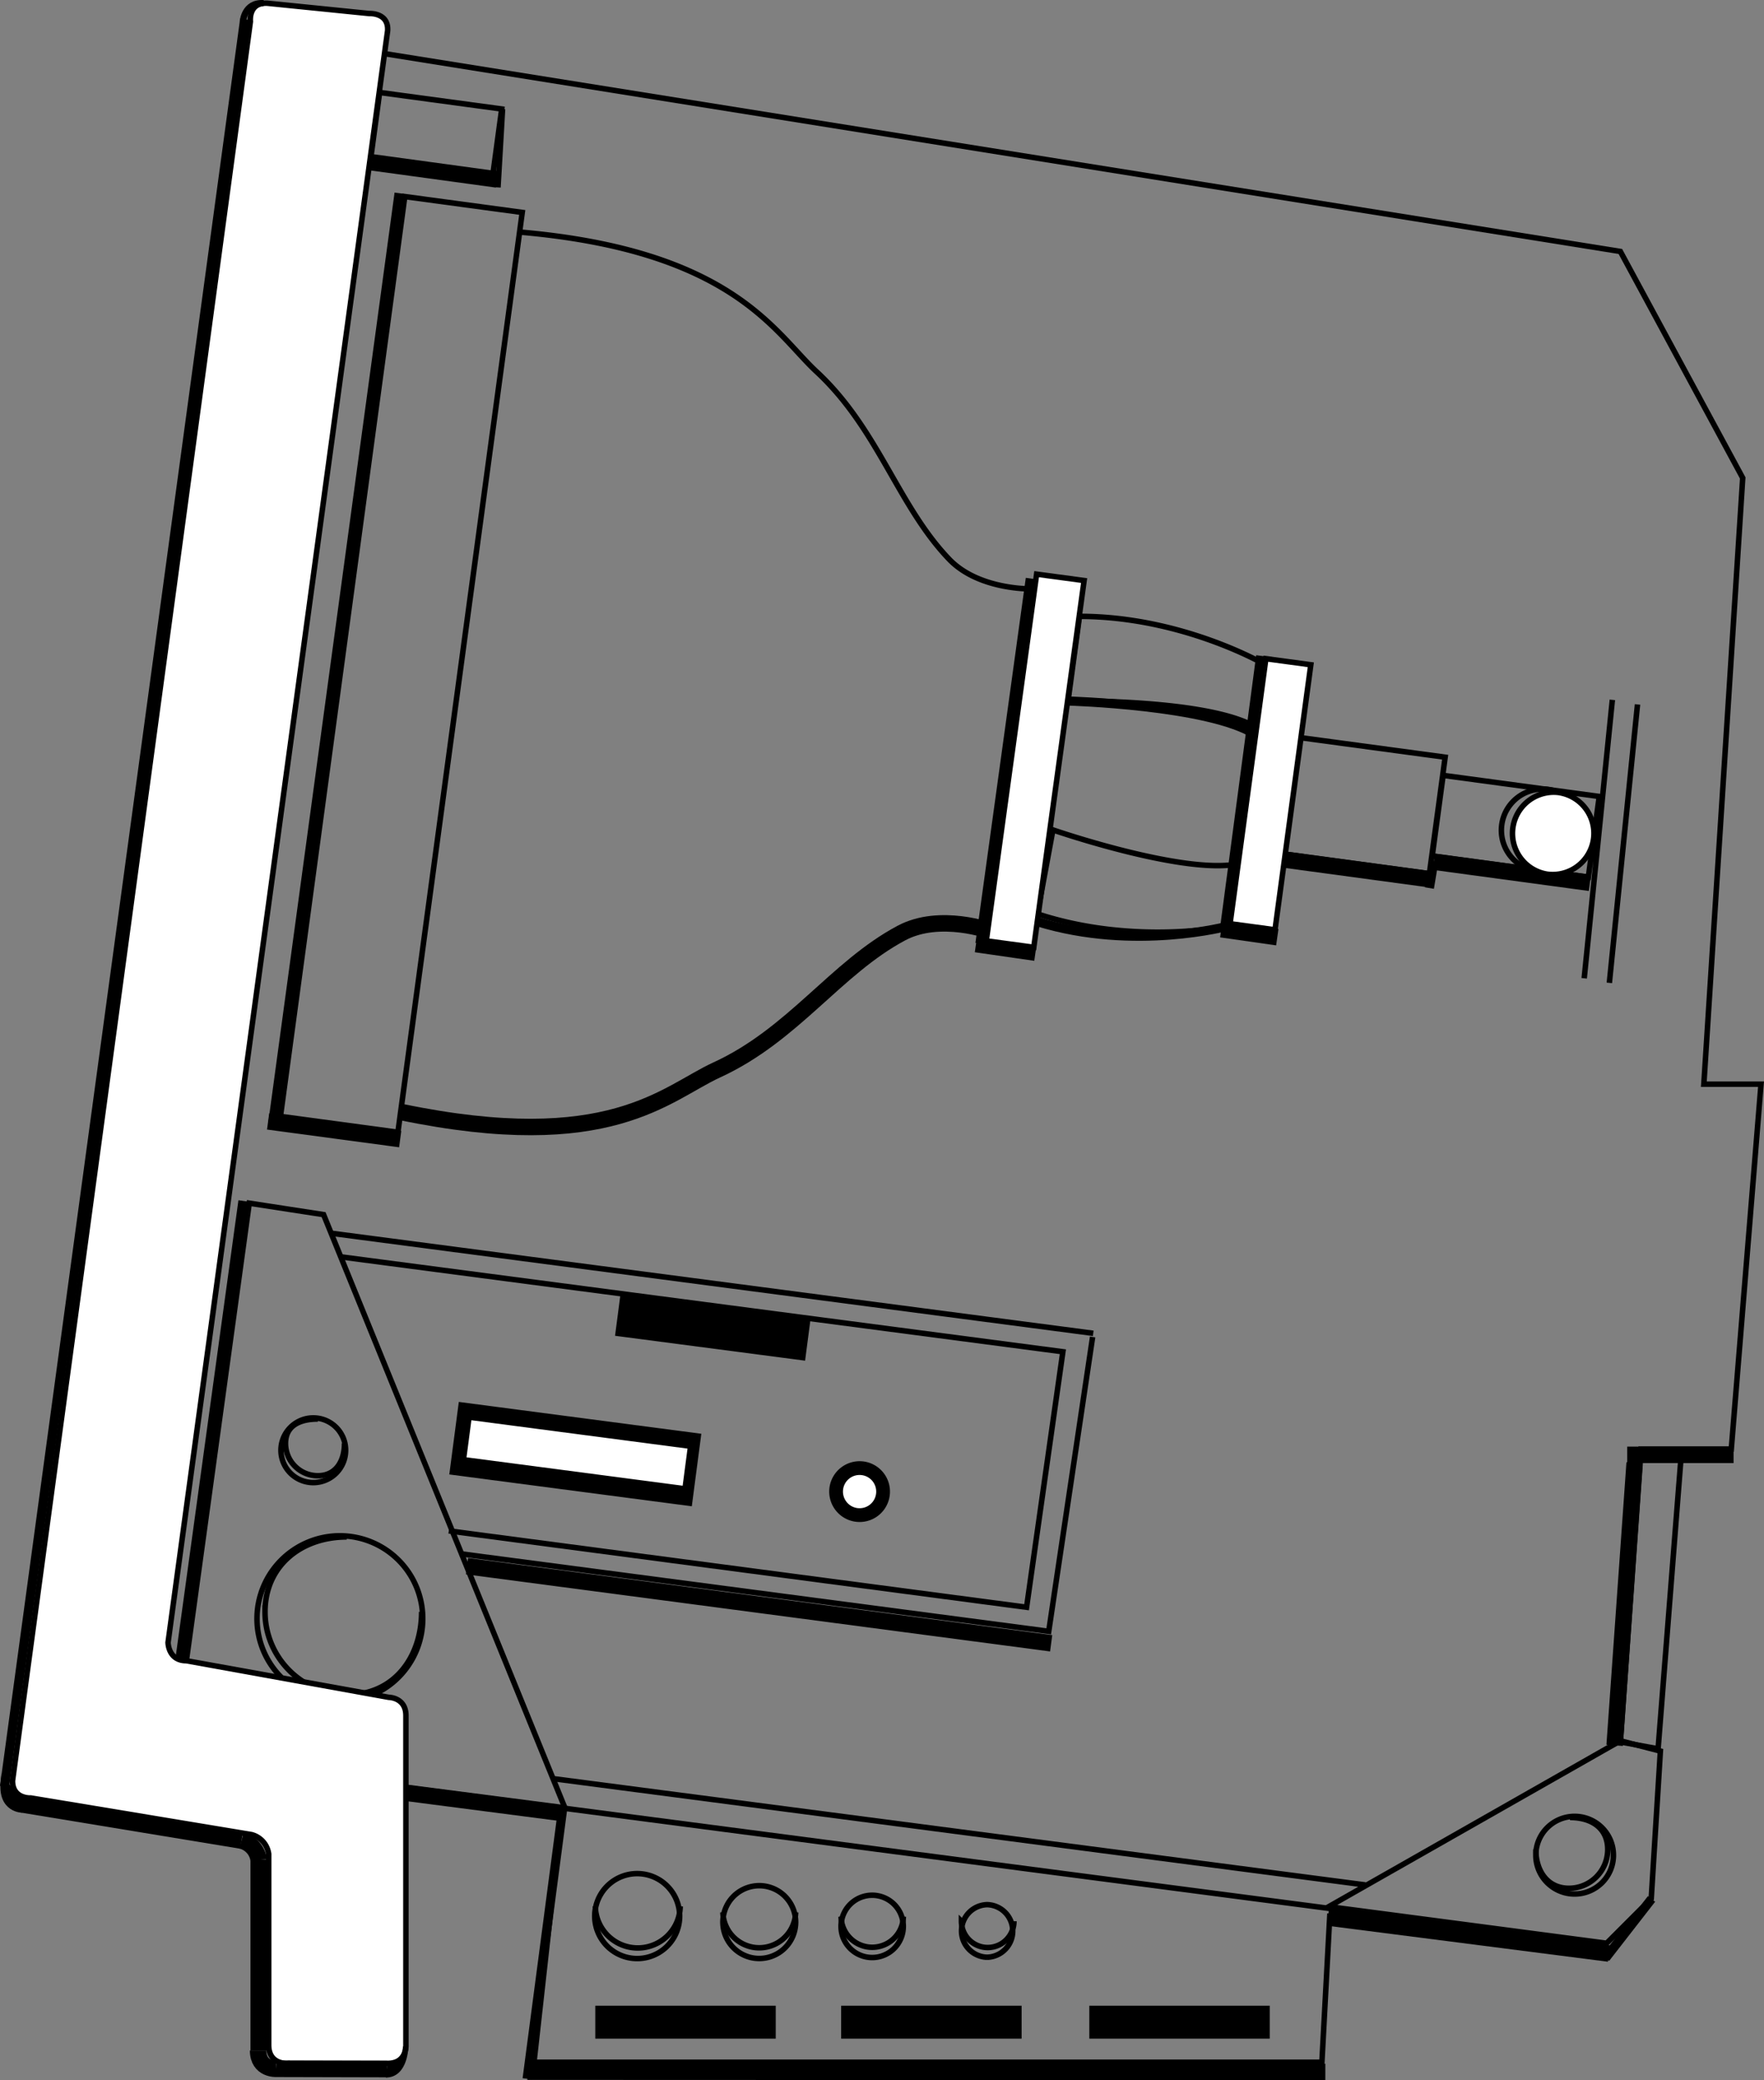 <svg xmlns="http://www.w3.org/2000/svg" width="192.821" height="227.317"><rect width="100%" height="100%" fill="#808080" stroke="none"/><path d="m50.152 153.199-1.04 7.925 26.508 3.48 1.04-7.925-26.508-3.48"/><path fill="none" stroke="#000" stroke-miterlimit="10" stroke-width=".6" d="M65.074 208.324a4.641 4.641 0 0 0 9.28 0m17.583 1.125a3.403 3.403 0 0 0 6.805 0m6.351.5a2.87 2.87 0 1 0 5.742 0m-31.816-.969a3.978 3.978 0 0 0 7.953 0M43.87 121.105c22.875 4.75 28.942-2.012 34.567-4.59 8.363-3.832 12.996-11.125 20.176-14.953 4.234-2.262 9.8-.203 9.8-.203M20.37 181.48l6.875-50 8.125 1.25 26.5 65.125"/><path fill="none" stroke="#000" stroke-miterlimit="10" stroke-width=".6" d="M37.152 185.945a9.057 9.057 0 0 0 9.058-9.059 9.057 9.057 0 0 0-9.058-9.058 9.057 9.057 0 0 0-9.059 9.058 9.057 9.057 0 0 0 9.059 9.059zm-2.907-23.93a3.534 3.534 0 0 0 3.536-3.535 3.534 3.534 0 0 0-3.536-3.535 3.534 3.534 0 0 0-3.535 3.535 3.534 3.534 0 0 0 3.535 3.535zm7.75-156.16L177.12 27.48l13.375 24.75-4.25 66.25h6.25l-3.25 39.875h-9.875l-2.25 32 4.125.75 2.5-31.75m-11.625 47.617a4.241 4.241 0 0 1-4.242-4.242 4.241 4.241 0 0 1 4.242-4.242 4.241 4.241 0 0 1 4.243 4.242 4.241 4.241 0 0 1-4.243 4.242zm0 0"/><path fill="none" stroke="#000" stroke-miterlimit="10" stroke-width=".6" d="m145.245 208.355 31.875-18.125 4.375 1.125-1 16.125-4.875 4.875zm30.125 4.125L44.495 195.355m104.75 10.625L60.37 194.355m9.282 19.672a4.641 4.641 0 1 0-.001-9.283 4.641 4.641 0 0 0 0 9.283zm25.625-.114a3.403 3.403 0 1 0 0-6.805 3.403 3.403 0 0 0 0 6.805zm12.625-.031a2.874 2.874 0 0 0 0-5.746 2.874 2.874 0 0 0 0 5.746zm-24.969.137a3.978 3.978 0 1 0-.002-7.955 3.978 3.978 0 0 0 .002 7.955zm0 0"/><path d="M84.495 222.48v-3H65.37v3h19.125"/><path fill="none" stroke="#000" stroke-miterlimit="10" stroke-width=".6" d="M84.495 222.48v-3H65.37v3zm0 0"/><path d="M111.37 222.48v-3H92.245v3h19.125"/><path fill="none" stroke="#000" stroke-miterlimit="10" stroke-width=".6" d="M111.37 222.48v-3H92.245v3zm0 0"/><path d="M138.495 222.48v-3H119.37v3h19.125"/><path fill="none" stroke="#000" stroke-miterlimit="10" stroke-width=".6" d="M138.495 222.48v-3H119.37v3zm0 0"/><path fill="none" stroke="#000" stroke-miterlimit="10" stroke-width=".6" d="m61.37 198.355-3 27h86.125l.875-16.25M43.495 123.73l-12.84-1.734L44.246 21.48l12.84 1.734zm112.75-28.25-15.847-2.145 1.722-12.73 15.848 2.14zm17.375.375-17.066-2.309 1.191-8.816 17.067 2.308zm2.625-19.375-3.078 30.426m5.828-29.926-3.078 30.426M53.87 19.105 40.523 17.3l.972-7.195 13.348 1.805zm0 0"/><path fill="none" stroke="#000" stroke-miterlimit="10" stroke-width=".6" d="M56.745 25.355c23.375 2 27.957 11.043 32.5 15.25 6.75 6.25 8.875 14.625 14.5 20.5 3.32 3.469 9.25 3.25 9.25 3.25m5 3c11.25 0 20.25 5.25 20.25 5.25l-.75 7c-5-3.25-20.75-3-20.75-3zm-4.601 32.512c10.687 3.511 20.875 1.332 20.875 1.332l1.473-6.887c-5.766 1.527-20.649-3.621-20.649-3.621zM34.745 155.07c-1.953 0-3.535.707-3.535 2.66a3.534 3.534 0 0 0 3.535 3.535c1.954 0 2.91-1.582 2.91-3.535m.247 10.223c-5.004 0-8.934 3.18-8.934 8.183a9.057 9.057 0 0 0 9.059 9.059c5.004 0 8.058-4.055 8.058-9.059"/><path fill="#fff" d="M31.37 225.48h11c2.125 0 2-2 2-2v-36c0-2-1.875-2-1.875-2l-22.125-4c-2 0-2-2-2-2l24-176.125c.125-2-2-1.875-2-1.875L29.245.355c-2.125-.125-1.875 2-1.875 2l-26 192.25c0 2 2 1.875 2 1.875l24.125 4a2.53 2.53 0 0 1 1.875 2.125v20.875c0 2.125 2 2 2 2"/><path fill="none" stroke="#000" stroke-miterlimit="10" stroke-width=".6" d="M31.37 225.48h11c2.125 0 2-2 2-2v-36c0-2-1.875-2-1.875-2l-22.125-4c-2 0-2-2-2-2l24-176.125c.125-2-2-1.875-2-1.875L29.245.355c-2.125-.125-1.875 2-1.875 2l-26 192.25c0 2 2 1.875 2 1.875l24.125 4a2.53 2.53 0 0 1 1.875 2.125v20.875c0 2.125 2 2 2 2zm140.25-26.867c2.344 0 4.118 1.148 4.118 3.492a4.241 4.241 0 0 1-4.243 4.242c-2.343 0-3.617-1.898-3.617-4.242"/><path fill="none" stroke="#000" stroke-miterlimit="10" stroke-width=".7" d="M28.808.355c-2.125-.125-2.25 2-2.25 2"/><path fill="#fff" stroke="#000" stroke-miterlimit="10" d="M26.745 2.105.495 195.23"/><path fill="#fff" stroke="#000" stroke-miterlimit="10" stroke-width="1.8" d="m2.308 197.167 24.094 3.97"/><path stroke="#000" stroke-miterlimit="10" stroke-width=".6" d="M2.62 196.667S.745 195.324.37 194.73c-.312 3.062 2.063 3.062 2.063 3.062"/><path fill="#fff" stroke="#000" stroke-miterlimit="10" stroke-width="1.8" d="M26.402 201.136a2.53 2.53 0 0 1 1.875 2.125"/><path fill="none" stroke="#000" stroke-miterlimit="10" stroke-width="1.8" d="M28.277 203.199v20.875"/><path fill="#fff" stroke="#000" stroke-miterlimit="10" stroke-width="1.8" d="m30.214 226.074 12.094.03m-14.094-2.03c0 2.125 2 2 2 2"/><path stroke="#000" stroke-miterlimit="10" stroke-width=".6" d="M42.34 225.636c2.124 0 2-2 2-2s-.032 3.094-2.157 3.094"/><path fill="none" stroke="#000" stroke-miterlimit="10" stroke-width="1.8" d="m57.652 226.386 87.218.031"/><path fill="none" stroke="#000" stroke-miterlimit="10" d="m61.495 197.73-3.875 29.437"/><path fill="none" stroke="#000" stroke-miterlimit="10" stroke-width="1.8" d="m44.433 195.917 16.875 2.188m83.844 11.437 30.718 3.938"/><path fill="none" stroke="#000" stroke-miterlimit="10" d="m180.527 207.511-5.032 6.469"/><path fill="none" stroke="#000" stroke-miterlimit="10" stroke-width="1.8" d="m43.745 124.48-14.437-1.938"/><path fill="none" stroke="#000" stroke-linecap="square" stroke-miterlimit="10" d="m29.87 122.355 13.688-100.75"/><path fill="none" stroke="#000" stroke-miterlimit="10" stroke-width="1.8" d="m54.308 19.605-13.66-1.867"/><path fill="none" stroke="#000" stroke-miterlimit="10" stroke-width=".6" d="m54.933 11.917-.5 8.563"/><path fill="none" stroke="#000" stroke-miterlimit="10" stroke-width="1.8" d="M43.788 121.507c22.875 4.75 28.942-2.012 34.567-4.59 8.363-3.836 12.996-11.129 20.172-14.953 4.238-2.261 9.8-.203 9.8-.203m4.856 2.344-6.5-.938"/><path fill="none" stroke="#000" stroke-miterlimit="10" d="m107.12 103.105 5.504-39.89"/><path fill="#fff" d="m113 103.519-5.192-.703 5.504-40.074 5.191.699L113 103.519"/><path fill="none" stroke="#000" stroke-miterlimit="10" stroke-width=".6" d="m113 103.519-5.192-.703 5.504-40.074 5.191.699zm0 0"/><path fill="none" stroke="#000" stroke-miterlimit="10" d="M113.433 100.73c10.562 3.254 20.836.469 20.836.469"/><path fill="#fff" d="m139.37 101.605-4.914-.664 3.914-28.961 4.914.664-3.914 28.96"/><path fill="none" stroke="#000" stroke-miterlimit="10" stroke-width=".6" d="m139.37 101.605-4.914-.664 3.914-28.961 4.914.664zm0 0"/><path fill="none" stroke="#000" stroke-miterlimit="10" d="M137.245 80.292c-5-3.25-20.5-3.687-20.5-3.687"/><path fill="#fff" stroke="#000" stroke-miterlimit="10" stroke-width="1.8" d="m139.62 102.417-6.125-.875"/><path fill="#fff" stroke="#000" stroke-miterlimit="10" d="m133.87 101.355 3.938-29.688"/><path fill="none" stroke="#000" stroke-miterlimit="10" stroke-width="1.8" d="m156.417 96.097-15.843-2.144"/><path fill="none" stroke="#000" stroke-miterlimit="10" d="m156.726 94.163-.48 2.88"/><path fill="none" stroke="#000" stroke-miterlimit="10" stroke-width="1.8" d="m173.792 96.472-17.066-2.309"/><path fill="none" stroke="#000" stroke-miterlimit="10" stroke-width=".6" d="M173.085 91.335a4.505 4.505 0 1 1-8.929-1.21 4.505 4.505 0 0 1 8.93 1.21zm0 0"/><path fill="#fff" d="M174.19 91.667a4.507 4.507 0 0 1-5.07 3.86 4.507 4.507 0 0 1 1.207-8.93 4.51 4.51 0 0 1 3.864 5.07"/><path fill="none" stroke="#000" stroke-miterlimit="10" stroke-width=".6" d="M174.19 91.667a4.507 4.507 0 0 1-5.07 3.86 4.507 4.507 0 0 1 1.207-8.93 4.51 4.51 0 0 1 3.864 5.07zm0 0"/><path fill="none" stroke="#000" stroke-miterlimit="10" d="m19.683 181.23 6.875-50"/><path fill="none" stroke="#000" stroke-miterlimit="10" stroke-width="1.8" d="M189.495 158.98H177.87m.813.875-2.188 30.875"/><path fill="none" stroke="#000" stroke-miterlimit="10" stroke-width=".6" d="m37.32 137.355 78.863 10.36-3.969 27.921-63.156-8.344"/><path d="M93.57 165.995a3.017 3.017 0 0 0 3.386-2.605 3.019 3.019 0 0 0-2.601-3.387 3.026 3.026 0 0 0-3.39 2.606 3.025 3.025 0 0 0 2.605 3.386"/><path fill="none" stroke="#000" stroke-miterlimit="10" stroke-width=".6" d="M93.57 165.995a3.017 3.017 0 0 0 3.386-2.605 3.019 3.019 0 0 0-2.601-3.387 3.026 3.026 0 0 0-3.39 2.606 3.025 3.025 0 0 0 2.605 3.386zm0 0"/><path d="m87.745 148.355.555-4.238-20.18-2.637-.554 4.234 20.18 2.64"/><path fill="none" stroke="#000" stroke-miterlimit="10" stroke-width=".6" d="m87.745 148.355.555-4.238-20.18-2.637-.554 4.234zm-37.437 21.437 64.328 8.477 4.797-32.164m-83.086-11.32 83.152 10.918"/><path fill="#fff" d="m51.527 155.199-.532 4.054 23.625 3.102.532-4.055-23.625-3.101m42.199 9.601a1.813 1.813 0 0 0 2.035-1.562 1.815 1.815 0 0 0-1.562-2.04 1.815 1.815 0 0 0-2.04 1.563 1.82 1.82 0 0 0 1.567 2.04"/><path fill="none" stroke="#000" stroke-miterlimit="10" stroke-width="1.8" d="m51.05 171.148 63.852 8.426"/></svg>
